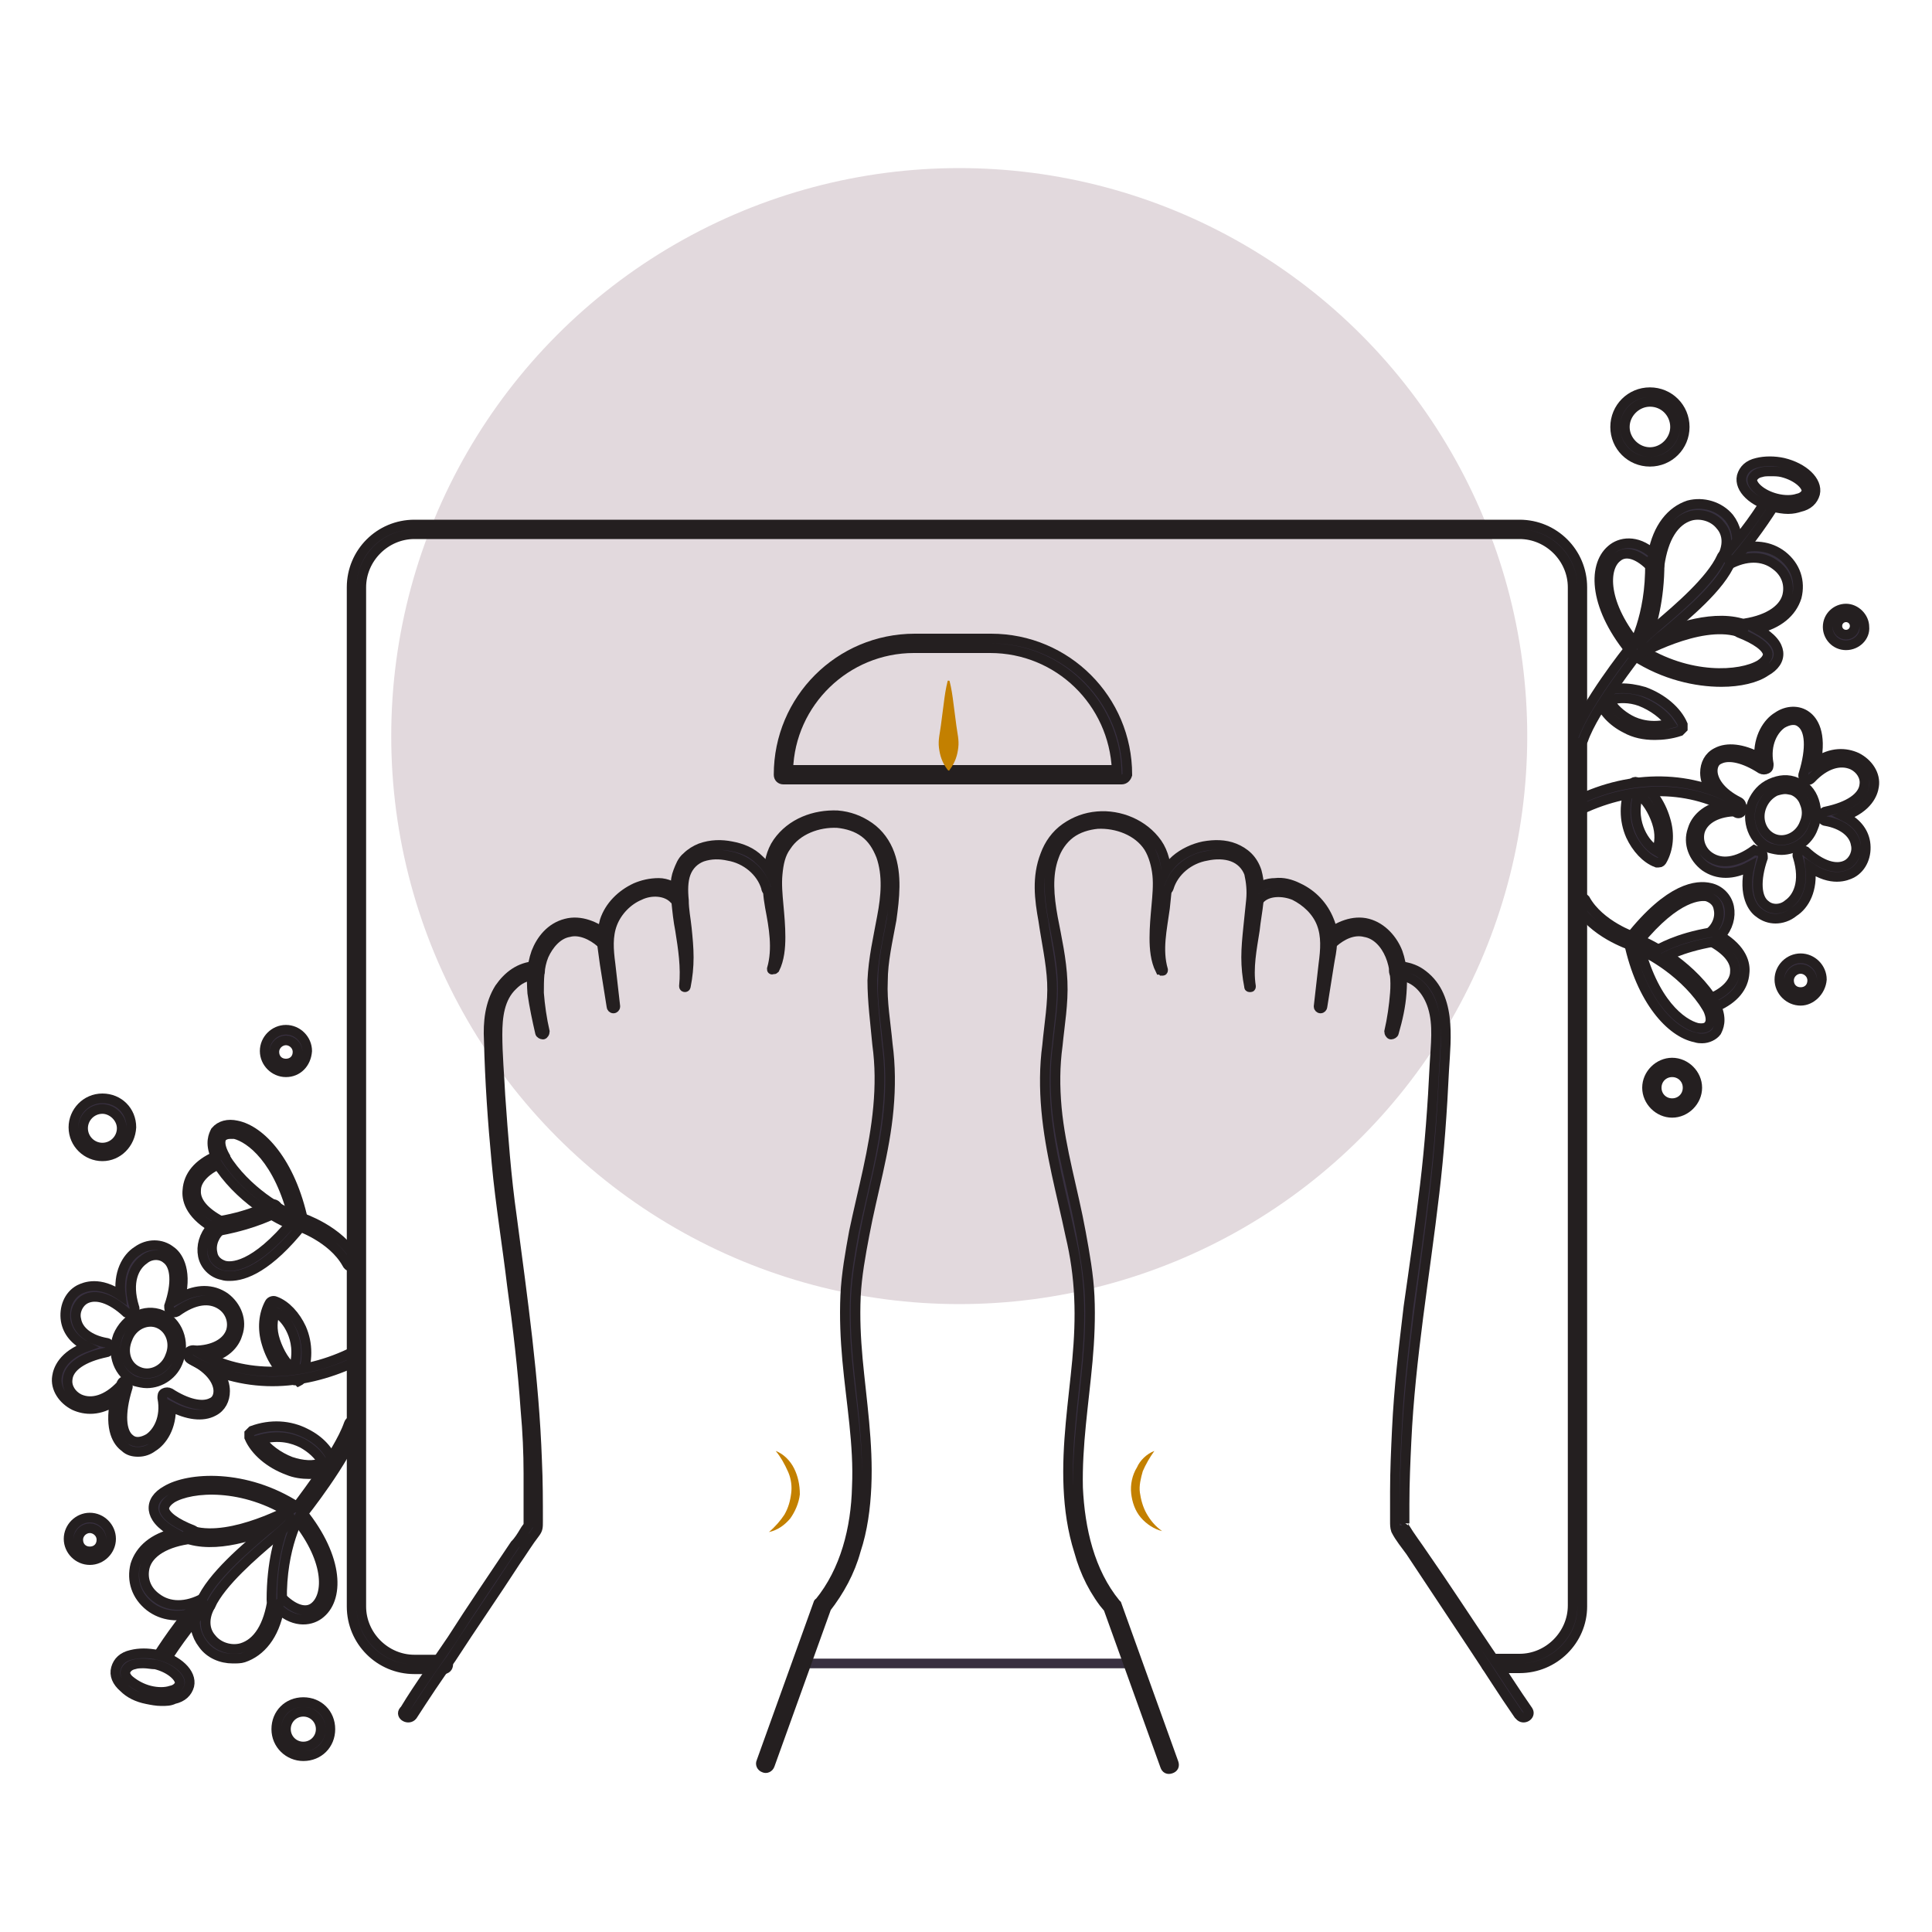 <?xml version="1.0" encoding="utf-8"?>
<!-- Generator: Adobe Illustrator 26.5.0, SVG Export Plug-In . SVG Version: 6.00 Build 0)  -->
<svg version="1.1" xmlns="http://www.w3.org/2000/svg" xmlns:xlink="http://www.w3.org/1999/xlink" x="0px" y="0px"
	 viewBox="0 0 200 200" style="enable-background:new 0 0 200 200;" xml:space="preserve">
<style type="text/css">
	.st0{display:none;}
	.st1{display:inline;}
	.st2{fill:#F4F0F2;}
	.st3{fill:none;stroke:#BB832B;stroke-linecap:round;stroke-linejoin:round;stroke-miterlimit:10;stroke-dasharray:3;}
	.st4{fill:none;stroke:#37313F;stroke-linecap:round;stroke-linejoin:round;stroke-miterlimit:10;}
	.st5{fill:#37313F;}
	.st6{fill:#E4DBDF;}
	.st7{fill:#BB832B;stroke:#BB832B;stroke-miterlimit:10;}
	.st8{fill:#37313F;stroke:#37313F;stroke-miterlimit:10;}
	.st9{fill:#E2D9DD;}
	.st10{fill:#37313F;stroke:#241F20;stroke-miterlimit:10;}
	.st11{fill:#C38000;}
	.st12{fill:#C38000;stroke:#241F20;stroke-miterlimit:10;}
	.st13{fill:#E2D9DD;stroke:#241F20;stroke-miterlimit:10;}
	.st14{fill:#383040;stroke:#37313F;stroke-miterlimit:10;}
	.st15{stroke:#37313F;stroke-miterlimit:10;}
	.st16{fill:none;stroke:#37313F;stroke-width:2;stroke-linecap:round;stroke-linejoin:round;stroke-miterlimit:10;}
	.st17{fill:#383040;stroke:#241F20;stroke-miterlimit:10;}
	.st18{fill:#383040;}
	.st19{fill:#B9822B;}
</style>
<g id="artwork_x5F_editable" class="st0">
</g>
<g id="artwork_x5F_expanded">
	<g>
		<g>
			<circle class="st9" cx="99.3" cy="76.2" r="58.8"/>
		</g>
		<g>
			<g>
				<path class="st17" d="M184.4,88c-0.4,0-0.8-0.1-1.2-0.2c-1.7-0.7-2.5-2.8-1.8-4.7c0.4-0.9,1-1.6,1.9-2c0.9-0.4,1.8-0.5,2.7-0.1
					c0.9,0.3,1.5,1,1.8,1.9c0.3,0.9,0.3,1.9-0.1,2.8C187.2,87.1,185.8,88,184.4,88z M184.8,81.7c-0.3,0-0.7,0.1-1,0.2
					c-0.6,0.3-1.1,0.8-1.4,1.5c-0.6,1.4,0,2.9,1.2,3.4c1.2,0.5,2.7-0.2,3.2-1.6c0.3-0.7,0.3-1.4,0-2.1c-0.2-0.6-0.7-1.1-1.3-1.3
					c0,0,0,0,0,0C185.4,81.8,185.1,81.7,184.8,81.7z"/>
			</g>
			<g>
				<path class="st17" d="M183.8,95.1c-0.6,0-1.2-0.2-1.7-0.6c-0.6-0.4-1.7-1.8-1-4.8c-1.7,0.9-3.3,0.9-4.6,0
					c-1.2-0.9-1.8-2.4-1.3-3.8c0.2-0.7,0.9-2.1,3.3-2.6c-1.2-0.9-2-2.1-2-3.3c0-0.9,0.4-1.7,1.2-2.1c1.1-0.6,2.7-0.4,4.4,0.5
					c-0.1-2.1,0.9-3.6,1.9-4.2c1-0.7,2.2-0.7,3-0.1c0.7,0.5,1.6,1.8,1,4.8c1.6-1.1,3.1-1,4.2-0.5c1.2,0.6,2,1.8,1.8,3
					c-0.1,0.7-0.6,2.2-3.1,3.1c1.2,0.6,2,1.5,2.2,2.7c0.2,1.3-0.3,2.6-1.4,3.2c-0.6,0.3-2.1,0.9-4.3-0.6c0.3,2.3-0.6,3.9-1.7,4.6
					C185.1,94.9,184.4,95.1,183.8,95.1z M182,88.1c0.1,0,0.2,0,0.3,0.1c0.2,0.1,0.2,0.4,0.2,0.6c-0.8,2.3-0.7,4.2,0.3,4.9
					c0.6,0.5,1.6,0.5,2.3-0.1c1-0.7,1.8-2.3,1-4.9c-0.1-0.2,0-0.4,0.2-0.6c0.2-0.1,0.4-0.1,0.6,0c1.6,1.5,3.2,2,4.3,1.4
					c0.7-0.4,1.1-1.3,0.9-2.1c-0.2-1.2-1.4-2.1-3.1-2.4c-0.2,0-0.4-0.2-0.4-0.5c0-0.2,0.2-0.5,0.4-0.5c2.4-0.5,3.9-1.5,4-2.8
					c0.1-0.8-0.4-1.6-1.2-2c-1.3-0.6-2.9-0.1-4.3,1.4c-0.2,0.2-0.4,0.2-0.6,0.1c-0.2-0.1-0.3-0.4-0.2-0.6c0.8-2.6,0.7-4.6-0.3-5.3
					c-0.5-0.4-1.2-0.3-1.9,0.1c-0.9,0.6-1.8,2.1-1.4,4.2c0,0.2,0,0.4-0.2,0.5c-0.2,0.1-0.4,0.1-0.6,0c-1.7-1.1-3.3-1.5-4.3-1
					c-0.5,0.2-0.7,0.7-0.7,1.2c0,0.9,0.7,2.2,2.7,3.2c0.2,0.1,0.3,0.3,0.3,0.6c-0.1,0.2-0.2,0.4-0.5,0.4c-2,0-3.4,0.8-3.8,2
					c-0.3,1,0.1,2.1,1,2.7c1.2,0.8,2.8,0.6,4.6-0.7C181.8,88.1,181.9,88.1,182,88.1z"/>
			</g>
			<g>
				<path class="st17" d="M171.7,89.3c-0.1,0-0.1,0-0.2,0c-1.1-0.4-2.1-1.5-2.7-2.8c-0.7-1.6-0.7-3.4,0-5.2c0-0.1,0.1-0.2,0.3-0.3
					c0.1-0.1,0.3-0.1,0.4,0c1.3,0.5,2.4,2.1,2.9,3.8c0.5,1.6,0.3,3.1-0.3,4.2C172,89.2,171.9,89.3,171.7,89.3z M169.6,82.2
					c-0.5,1.7-0.2,3,0.2,3.9c0.4,0.9,1,1.6,1.7,2c0.3-0.8,0.4-1.8,0-3C171.1,83.9,170.4,82.8,169.6,82.2z"/>
			</g>
			<g>
				<path class="st17" d="M180,84.2c-0.1,0-0.2,0-0.3-0.1c-4.6-2.8-10.5-2.9-16-0.3c-0.2,0.1-0.5,0-0.7-0.2c-0.1-0.2,0-0.5,0.2-0.7
					c5.7-2.8,12.1-2.7,16.9,0.3c0.2,0.1,0.3,0.5,0.2,0.7C180.3,84.1,180.1,84.2,180,84.2z"/>
			</g>
		</g>
		<g>
			<g>
				<path class="st17" d="M176.2,107.5c-0.2,0-0.4,0-0.7-0.1c-2.5-0.5-5.6-3.8-6.9-9.9c0-0.1,0-0.3,0.1-0.4c4.2-5.3,7-5.5,8.3-5.2
					c1,0.2,1.8,1,2,2c0.2,1-0.1,2.1-0.9,3c2.3,1.4,2.6,2.9,2.5,3.8c-0.1,1.5-1.1,2.7-2.9,3.5c0.6,1.4,0.2,2.2,0,2.6
					C177.4,107.2,176.8,107.5,176.2,107.5z M169.6,97.5c1.5,6.3,4.5,8.5,6.1,8.9c0.6,0.1,1,0,1.2-0.3c0.3-0.4,0.2-1.1-0.3-2
					c-0.1-0.1-0.1-0.3,0-0.4c0.1-0.1,0.2-0.2,0.3-0.3c1.6-0.6,2.7-1.7,2.7-2.8c0.1-1.2-0.9-2.3-2.6-3.2c-0.2-0.1-0.3-0.2-0.3-0.4
					s0.1-0.3,0.2-0.4c0.8-0.6,1.2-1.6,1-2.5c-0.1-0.7-0.6-1.1-1.2-1.3C176.1,92.7,173.6,92.6,169.6,97.5z"/>
			</g>
			<g>
				<path class="st17" d="M177.1,104.5c-0.2,0-0.3-0.1-0.4-0.2c-2.1-3.4-5.9-5.7-7.8-6.3c-0.3-0.1-0.4-0.4-0.3-0.6
					c0.1-0.3,0.4-0.4,0.6-0.3c2.1,0.7,6.1,3.1,8.3,6.7c0.1,0.2,0.1,0.5-0.2,0.7C177.3,104.4,177.2,104.5,177.1,104.5z"/>
			</g>
			<g>
				<path class="st17" d="M171.8,99.2c-0.2,0-0.3-0.1-0.4-0.2c-0.1-0.2-0.1-0.5,0.2-0.7c0.1,0,1.9-1.2,5.6-1.8
					c0.3,0,0.5,0.1,0.6,0.4c0,0.3-0.1,0.5-0.4,0.6c-3.5,0.6-5.3,1.7-5.3,1.7C172,99.2,171.9,99.2,171.8,99.2z"/>
			</g>
			<g>
				<path class="st17" d="M169.1,97.9c0,0-0.1,0-0.2,0c-0.2-0.1-4-1.3-5.7-4.3c-0.1-0.2,0-0.5,0.2-0.7c0.2-0.1,0.5,0,0.7,0.2
					c1.5,2.7,5.1,3.9,5.1,3.9c0.3,0.1,0.4,0.4,0.3,0.6C169.5,97.7,169.3,97.9,169.1,97.9z"/>
			</g>
		</g>
		<g>
			<g>
				<path class="st17" d="M15.2,143.2c-0.4,0-0.8-0.1-1.2-0.2c0,0,0,0,0,0c-1.7-0.7-2.5-2.8-1.8-4.7c0.8-1.9,2.8-2.9,4.5-2.2
					c1.7,0.7,2.5,2.8,1.8,4.7C18,142.3,16.6,143.2,15.2,143.2z M14.4,142c1.2,0.5,2.7-0.2,3.2-1.6c0.6-1.4,0-2.9-1.2-3.4
					c-1.2-0.5-2.7,0.2-3.2,1.6C12.6,140,13.1,141.5,14.4,142L14.4,142z"/>
			</g>
			<g>
				<path class="st17" d="M14.3,150.3c-0.5,0-1-0.1-1.4-0.5c-0.7-0.5-1.6-1.8-1-4.8c-1.6,1.1-3.1,1-4.2,0.5c-1.2-0.6-2-1.8-1.8-3
					c0.1-0.7,0.6-2.2,3.1-3.1c-1.2-0.6-2-1.5-2.2-2.7c-0.2-1.3,0.3-2.6,1.4-3.2c0.6-0.3,2.1-0.9,4.3,0.6c-0.3-2.3,0.6-3.9,1.7-4.6
					c1.1-0.8,2.5-0.8,3.5,0c0.6,0.4,1.7,1.8,1,4.8c1.7-0.9,3.3-0.9,4.6,0c1.2,0.9,1.8,2.4,1.3,3.8c-0.2,0.7-0.9,2.1-3.3,2.6
					c1.2,0.9,2,2.1,2,3.3c0,0.9-0.4,1.7-1.2,2.1c-1.1,0.6-2.7,0.4-4.4-0.5c0.1,2.1-0.9,3.6-1.9,4.2
					C15.4,150.1,14.9,150.3,14.3,150.3z M12.8,143c0.1,0,0.2,0,0.2,0.1c0.2,0.1,0.3,0.4,0.2,0.6c-0.8,2.6-0.7,4.6,0.3,5.3
					c0.5,0.4,1.2,0.3,1.9-0.1c0.9-0.6,1.8-2.1,1.4-4.2c0-0.2,0-0.4,0.2-0.5c0.2-0.1,0.4-0.1,0.6,0c1.7,1.1,3.3,1.5,4.3,1
					c0.5-0.2,0.7-0.7,0.7-1.2c0-0.9-0.7-2.2-2.7-3.2c-0.2-0.1-0.3-0.3-0.3-0.6c0.1-0.2,0.2-0.4,0.5-0.4c2,0,3.4-0.8,3.8-2
					c0.3-1-0.1-2.1-1-2.7c-1.2-0.8-2.8-0.6-4.6,0.7c-0.2,0.1-0.4,0.1-0.6,0c-0.2-0.1-0.2-0.4-0.2-0.6c0.8-2.3,0.7-4.2-0.3-4.9
					c-0.6-0.5-1.6-0.5-2.3,0.1c-1,0.7-1.8,2.3-1,4.9c0.1,0.2,0,0.4-0.2,0.6c-0.2,0.1-0.4,0.1-0.6,0c-1.6-1.5-3.2-2-4.3-1.4
					c-0.7,0.4-1.1,1.3-0.9,2.1c0.2,1.2,1.4,2.1,3.1,2.4c0.2,0,0.4,0.2,0.4,0.5c0,0.2-0.2,0.5-0.4,0.5c-2.4,0.5-3.9,1.5-4,2.8
					c-0.1,0.8,0.4,1.6,1.2,2c1.3,0.6,2.9,0.1,4.3-1.4C12.6,143.1,12.7,143,12.8,143z"/>
			</g>
			<g>
				<path class="st17" d="M30.7,142.9c-0.1,0-0.1,0-0.2,0c-1.3-0.5-2.4-2.1-2.9-3.8c-0.5-1.6-0.3-3.1,0.3-4.2
					c0.1-0.2,0.4-0.3,0.6-0.2c1.1,0.4,2.1,1.5,2.7,2.8c0.7,1.6,0.7,3.4,0,5.2c0,0.1-0.1,0.2-0.3,0.3
					C30.8,142.9,30.7,142.9,30.7,142.9z M28.5,135.8c-0.3,0.8-0.4,1.8,0,3c0.4,1.2,1.1,2.4,1.9,2.9c0.5-1.7,0.2-3-0.2-3.9
					C29.8,136.9,29.2,136.2,28.5,135.8z"/>
			</g>
			<g>
				<path class="st17" d="M28.2,143c-3,0-5.9-0.8-8.5-2.3c-0.2-0.1-0.3-0.5-0.2-0.7c0.1-0.2,0.5-0.3,0.7-0.2
					c4.6,2.8,10.5,2.9,16,0.3c0.2-0.1,0.5,0,0.7,0.2s0,0.5-0.2,0.7C33.9,142.3,31,143,28.2,143z"/>
			</g>
		</g>
		<g>
			<g>
				<path class="st17" d="M23.8,132.1c-0.3,0-0.5,0-0.8-0.1c-1-0.2-1.8-1-2-2c-0.2-1,0.1-2.1,0.9-3c-2.3-1.4-2.6-2.9-2.5-3.8
					c0.1-1.5,1.1-2.7,2.9-3.5c-0.6-1.4-0.2-2.2,0-2.6c0.5-0.6,1.3-0.8,2.2-0.6c2.5,0.5,5.6,3.8,6.9,9.9c0,0.1,0,0.3-0.1,0.4
					C27.8,131.2,25.3,132.1,23.8,132.1z M23.8,117.4c-0.3,0-0.6,0.1-0.8,0.3c-0.3,0.4-0.2,1.1,0.3,2c0.1,0.1,0.1,0.3,0,0.4
					c-0.1,0.1-0.2,0.2-0.3,0.3c-1.6,0.6-2.7,1.7-2.7,2.8c-0.1,1.2,0.9,2.3,2.6,3.2c0.2,0.1,0.3,0.2,0.3,0.4s-0.1,0.3-0.2,0.4
					c-0.8,0.6-1.2,1.6-1,2.5c0.1,0.7,0.6,1.1,1.2,1.3c0.7,0.2,3.1,0.3,7.2-4.7c-1.5-6.3-4.5-8.5-6.1-8.9
					C24.1,117.4,24,117.4,23.8,117.4z"/>
			</g>
			<g>
				<path class="st17" d="M30.9,127c-0.1,0-0.1,0-0.2,0c-2.1-0.7-6.1-3.1-8.3-6.7c-0.1-0.2-0.1-0.5,0.2-0.7c0.2-0.1,0.5-0.1,0.7,0.2
					c2.1,3.4,5.9,5.7,7.8,6.3c0.3,0.1,0.4,0.4,0.3,0.6C31.4,126.8,31.2,127,30.9,127z"/>
			</g>
			<g>
				<path class="st17" d="M22.8,127.4c-0.2,0-0.4-0.2-0.5-0.4c0-0.3,0.1-0.5,0.4-0.6c3.5-0.6,5.3-1.7,5.3-1.7
					c0.2-0.1,0.5-0.1,0.7,0.2c0.1,0.2,0.1,0.5-0.2,0.7C28.4,125.6,26.5,126.7,22.8,127.4C22.8,127.4,22.8,127.4,22.8,127.4z"/>
			</g>
			<g>
				<path class="st17" d="M36.3,131.1c-0.2,0-0.3-0.1-0.4-0.3c-1.5-2.7-5.1-3.9-5.1-3.9c-0.3-0.1-0.4-0.4-0.3-0.6
					c0.1-0.3,0.4-0.4,0.6-0.3c0.2,0.1,4,1.3,5.7,4.3c0.1,0.2,0,0.5-0.2,0.7C36.5,131.1,36.4,131.1,36.3,131.1z"/>
			</g>
		</g>
		<g>
			<g>
				<path class="st17" d="M157.3,172.7h-3c-0.3,0-0.5-0.2-0.5-0.5s0.2-0.5,0.5-0.5h3c3,0,5.5-2.5,5.5-5.5V60.8c0-3-2.5-5.5-5.5-5.5
					H42.9c-3,0-5.5,2.5-5.5,5.5v105.5c0,3,2.5,5.5,5.5,5.5h3c0.3,0,0.5,0.2,0.5,0.5s-0.2,0.5-0.5,0.5h-3c-3.6,0-6.5-2.9-6.5-6.5
					V60.8c0-3.6,2.9-6.5,6.5-6.5h114.4c3.6,0,6.5,2.9,6.5,6.5v105.5C163.8,169.8,160.9,172.7,157.3,172.7z"/>
			</g>
			<g>
				<path class="st18" d="M117.3,172.7H83c-0.3,0-0.5-0.2-0.5-0.5s0.2-0.5,0.5-0.5h34.3c0.3,0,0.5,0.2,0.5,0.5
					S117.6,172.7,117.3,172.7z"/>
			</g>
			<g>
				<path class="st17" d="M116.1,80.7h-35c-0.3,0-0.5-0.2-0.5-0.5c0-7.8,6.3-14.1,14.1-14.1h7.9c7.8,0,14.1,6.3,14.1,14.1
					C116.6,80.5,116.4,80.7,116.1,80.7z M81.6,79.7h34c-0.3-7-6-12.6-13.1-12.6h-7.9C87.6,67.1,81.8,72.7,81.6,79.7z"/>
			</g>
			<g>
				<path class="st11" d="M98.3,70.5c0.2,0.8,0.3,1.5,0.4,2.3c0.1,0.8,0.2,1.5,0.3,2.3c0.1,0.8,0.3,1.5,0.2,2.3
					c-0.1,0.8-0.3,1.5-0.9,2.3c0,0.1-0.1,0.1-0.2,0c0,0,0,0,0,0c-0.6-0.8-0.8-1.5-0.9-2.3c-0.1-0.8,0.1-1.5,0.2-2.3
					c0.1-0.8,0.2-1.5,0.3-2.3c0.1-0.8,0.2-1.5,0.4-2.3C98.1,70.5,98.1,70.4,98.3,70.5C98.2,70.4,98.2,70.5,98.3,70.5z"/>
			</g>
		</g>
		<g>
			<g>
				<g>
					<path class="st17" d="M79.9,100.3c0.6-2.1,0.2-4.3-0.2-6.4c-0.2-1.1-0.3-2.2-0.2-3.4c0.1-1.1,0.3-2.3,1-3.3
						c1.4-2,3.8-2.9,6.2-2.8c1.2,0.1,2.3,0.5,3.3,1.2c1,0.7,1.7,1.7,2.1,2.8c0.8,2.2,0.5,4.6,0.2,6.8c-0.4,2.2-0.9,4.3-0.9,6.4
						c-0.1,2.1,0.3,4.3,0.5,6.5c0.3,2.2,0.3,4.5,0.1,6.7c-0.4,4.5-1.7,8.7-2.5,13c-0.4,2.1-0.8,4.3-0.9,6.4c-0.1,2.2,0,4.3,0.2,6.5
						c0.4,4.3,1.1,8.7,0.9,13.2c-0.1,2.2-0.4,4.5-1.1,6.6c-0.6,2.2-1.7,4.2-3.1,6l0,0l0.1-0.2l-5.9,16.4c-0.1,0.3-0.4,0.4-0.6,0.3
						c-0.3-0.1-0.4-0.4-0.3-0.6l5.9-16.4c0,0,0-0.1,0.1-0.1l0,0l0,0c2.7-3.3,3.8-7.7,3.9-12c0.2-4.3-0.6-8.7-1-13.1
						c-0.2-2.2-0.3-4.4-0.2-6.7c0.1-2.2,0.5-4.4,0.9-6.6c0.9-4.3,2.1-8.5,2.5-12.9c0.2-2.2,0.2-4.3-0.1-6.5
						c-0.2-2.2-0.5-4.4-0.5-6.6c0.1-2.3,0.6-4.4,1-6.6c0.4-2.1,0.6-4.3-0.1-6.3c-0.4-1-0.9-1.8-1.7-2.4c-0.8-0.6-1.8-0.9-2.8-1
						c-2-0.1-4.2,0.7-5.3,2.4c-0.6,0.8-0.8,1.8-0.9,2.9c-0.1,1,0,2.1,0.1,3.2c0.1,1.1,0.2,2.2,0.2,3.3c0,1.1-0.1,2.3-0.6,3.3
						c0,0-0.1,0.1-0.1,0C79.9,100.4,79.9,100.4,79.9,100.3z"/>
				</g>
				<g>
					<path class="st17" d="M79.3,91.9c-0.5-1.7-2.1-3-3.9-3.3c-0.9-0.2-1.8-0.2-2.7,0.1c-0.8,0.3-1.4,0.9-1.7,1.7
						c-0.3,0.8-0.3,1.8-0.2,2.8c0,1,0.2,1.9,0.3,2.9c0.1,1,0.2,2,0.2,3c0,1-0.1,2-0.3,3c0,0.1-0.1,0.1-0.1,0.1
						c-0.1,0-0.1-0.1-0.1-0.1c0.2-2-0.1-3.9-0.4-5.8c-0.2-1-0.3-2-0.4-3c-0.1-1-0.2-2.1,0.2-3.1c0.2-0.5,0.4-1.1,0.9-1.5
						c0.4-0.4,0.9-0.7,1.4-0.9c1.1-0.4,2.2-0.4,3.2-0.2c1.1,0.2,2.1,0.6,2.9,1.4c0.8,0.7,1.4,1.7,1.7,2.7c0.1,0.3-0.1,0.5-0.3,0.6
						C79.6,92.4,79.3,92.2,79.3,91.9z"/>
				</g>
				<g>
					<path class="st17" d="M69.8,93.1c-0.8-0.9-2.4-1-3.6-0.4c-1.2,0.5-2.3,1.6-2.8,2.9c-0.5,1.3-0.4,2.7-0.2,4.2l0.5,4.4
						c0,0.1-0.1,0.2-0.2,0.2c-0.1,0-0.2-0.1-0.2-0.2l-0.7-4.4c-0.1-0.7-0.2-1.5-0.3-2.2c0-0.8,0.1-1.6,0.3-2.3
						c0.5-1.5,1.7-2.7,3.2-3.4c0.7-0.3,1.5-0.5,2.4-0.5c0.8,0,1.7,0.4,2.3,1c0.2,0.2,0.2,0.5,0,0.7C70.3,93.3,70,93.3,69.8,93.1
						C69.8,93.1,69.8,93.1,69.8,93.1z"/>
				</g>
				<g>
					<path class="st17" d="M62.2,97.6c-0.9-0.8-2.2-1.4-3.3-1.1c-1.2,0.2-2.1,1.3-2.6,2.4c-0.5,1.2-0.5,2.5-0.5,3.9
						c0.1,1.3,0.3,2.7,0.6,4c0,0.1-0.1,0.3-0.2,0.3c-0.1,0-0.3-0.1-0.3-0.2c-0.3-1.3-0.6-2.7-0.8-4.1c-0.1-1.4-0.1-2.8,0.4-4.2
						c0.5-1.3,1.5-2.6,3.1-3c1.5-0.4,3.1,0.3,4.2,1.2c0.2,0.2,0.2,0.5,0.1,0.7C62.7,97.8,62.4,97.8,62.2,97.6
						C62.2,97.6,62.2,97.6,62.2,97.6z"/>
				</g>
				<g>
					<g>
						<path class="st17" d="M55.4,100c-1.6,0.1-2.8,1-3.7,2.3c-1,1.6-1.2,3.5-1.1,5.4c0.1,4.2,0.4,8.5,0.8,12.7
							c0.4,4.3,1.1,8.5,1.6,12.7c0.6,4.3,1.1,8.6,1.4,12.9c0.2,2.2,0.3,4.4,0.3,6.5c0,1.1,0,2.1,0,3.2c0,0.5,0,1,0,1.5
							c0,0.2,0,0.7,0,0.7c-0.1,0.2-0.3,0.4-0.4,0.6c-0.3,0.5-0.6,1-1,1.4c-2.2,3.3-4.4,6.5-6.5,9.8c-1.6,2.4-3.4,4.8-4.9,7.3
							c0,0-0.1,0.1-0.1,0.1c-0.4,0.5,0.5,1,0.9,0.5c1.3-2,2.6-4,4-5.9c2.2-3.4,4.5-6.7,6.7-10.1c0.7-1,1.3-2,2-2.9
							c0.3-0.4,0.3-0.6,0.3-1.2c0-2.1,0-4.2-0.1-6.3c-0.3-8.5-1.5-16.8-2.6-25.2c-0.6-4.2-0.9-8.4-1.2-12.6
							c-0.1-2.1-0.3-4.2-0.3-6.3c0-1.8,0.2-3.8,1.6-5.1c0.6-0.6,1.3-1,2.2-1C56.1,101,56.1,100,55.4,100L55.4,100z"/>
					</g>
				</g>
			</g>
			<g>
				<g>
					<path class="st17" d="M120.1,100.4c-0.5-1-0.6-2.2-0.6-3.3c0-1.1,0.1-2.2,0.2-3.3c0.1-1.1,0.2-2.2,0.1-3.2
						c-0.1-1-0.4-2.1-0.9-2.9c-1.1-1.7-3.3-2.5-5.3-2.4c-1,0.1-2,0.4-2.8,1c-0.8,0.6-1.4,1.5-1.7,2.4c-0.7,1.9-0.5,4.1-0.1,6.3
						c0.4,2.1,0.9,4.3,1,6.6c0.1,2.3-0.3,4.5-0.5,6.6c-0.3,2.2-0.3,4.3-0.1,6.5c0.4,4.3,1.7,8.5,2.5,12.9c0.4,2.2,0.8,4.4,0.9,6.6
						c0.1,2.2,0,4.5-0.2,6.7c-0.4,4.4-1.1,8.7-1,13.1c0.2,4.3,1.2,8.7,3.9,12l0,0l0,0c0,0,0.1,0.1,0.1,0.1l5.9,16.4
						c0.1,0.3,0,0.5-0.3,0.6c-0.3,0.1-0.5,0-0.6-0.3l-5.9-16.4l0.1,0.2l0,0c-1.5-1.8-2.5-3.8-3.1-6c-0.7-2.2-1-4.4-1.1-6.6
						c-0.2-4.5,0.5-8.9,0.9-13.2c0.2-2.2,0.3-4.3,0.2-6.5c-0.1-2.2-0.4-4.3-0.9-6.4c-0.9-4.3-2.1-8.5-2.5-13
						c-0.2-2.2-0.2-4.5,0.1-6.7c0.2-2.2,0.6-4.4,0.5-6.5c-0.1-2.1-0.6-4.3-0.9-6.4c-0.4-2.2-0.7-4.5,0.2-6.8
						c0.4-1.1,1.1-2.1,2.1-2.8c1-0.7,2.1-1.1,3.3-1.2c2.3-0.2,4.8,0.8,6.2,2.8c0.7,1,0.9,2.2,1,3.3c0.1,1.1-0.1,2.3-0.2,3.4
						c-0.3,2.2-0.8,4.3-0.2,6.4c0,0.1,0,0.1-0.1,0.1C120.2,100.4,120.1,100.4,120.1,100.4z"/>
				</g>
				<g>
					<path class="st17" d="M120,91.7c0.3-1,0.9-2,1.7-2.7c0.8-0.7,1.9-1.2,2.9-1.4c1.1-0.2,2.2-0.2,3.2,0.2c0.5,0.2,1,0.5,1.4,0.9
						c0.4,0.4,0.7,0.9,0.9,1.5c0.3,1.1,0.3,2.1,0.2,3.1c-0.1,1-0.3,2-0.4,3c-0.3,1.9-0.7,3.9-0.4,5.8c0,0.1,0,0.1-0.1,0.1
						c-0.1,0-0.1,0-0.1-0.1c-0.2-1-0.3-2-0.3-3c0-1,0.1-2,0.2-3c0.1-1,0.2-2,0.3-2.9c0.1-1,0-1.9-0.2-2.8c-0.3-0.8-0.9-1.4-1.7-1.7
						c-0.8-0.3-1.8-0.3-2.7-0.1c-1.8,0.3-3.4,1.6-3.9,3.3c-0.1,0.3-0.4,0.4-0.6,0.3C120.1,92.2,119.9,91.9,120,91.7z"/>
				</g>
				<g>
					<path class="st17" d="M129.7,92.4c0.6-0.7,1.5-1,2.3-1c0.8-0.1,1.6,0.1,2.4,0.5c1.5,0.7,2.6,1.9,3.2,3.4
						c0.3,0.7,0.4,1.5,0.3,2.3c0,0.8-0.2,1.5-0.3,2.2l-0.7,4.4c0,0.1-0.1,0.2-0.2,0.2c-0.1,0-0.2-0.1-0.2-0.2l0.5-4.4
						c0.2-1.5,0.3-2.9-0.2-4.2c-0.5-1.3-1.6-2.3-2.8-2.9c-1.2-0.5-2.8-0.5-3.6,0.4c-0.2,0.2-0.5,0.2-0.7,0.1S129.5,92.6,129.7,92.4
						C129.7,92.4,129.7,92.4,129.7,92.4z"/>
				</g>
				<g>
					<path class="st17" d="M137.4,96.8c1.1-0.9,2.7-1.6,4.2-1.2c1.5,0.4,2.6,1.7,3.1,3c0.5,1.4,0.5,2.8,0.4,4.2
						c-0.1,1.4-0.4,2.7-0.8,4.1c0,0.1-0.2,0.2-0.3,0.2c-0.1,0-0.2-0.2-0.2-0.3c0.3-1.3,0.5-2.7,0.6-4c0.1-1.3,0-2.7-0.5-3.9
						c-0.5-1.2-1.4-2.2-2.6-2.4c-1.2-0.3-2.4,0.3-3.3,1.1c-0.2,0.2-0.5,0.2-0.7,0C137.2,97.4,137.2,97,137.4,96.8
						C137.4,96.9,137.4,96.8,137.4,96.8z"/>
				</g>
				<g>
					<g>
						<path class="st17" d="M144.8,101c1.8,0.1,3,1.6,3.5,3.2c0.6,1.9,0.3,4,0.2,6c-0.2,4.2-0.5,8.3-1,12.5
							c-0.5,4.2-1.1,8.4-1.7,12.6c-0.5,4.2-1,8.4-1.2,12.7c-0.1,2.1-0.2,4.3-0.2,6.4c0,1,0,2.1,0,3.1c0,0.3,0,0.6,0.1,0.9
							c0.4,0.8,1,1.5,1.5,2.2c2.2,3.3,4.3,6.5,6.5,9.8c1.6,2.4,3.1,4.8,4.7,7.1c0,0,0.1,0.1,0.1,0.1c0.4,0.5,1.2,0,0.9-0.5
							c-1.4-2-2.7-4.1-4.1-6.1c-2.3-3.4-4.5-6.8-6.8-10.1c-0.6-0.9-1.3-1.8-1.9-2.8c0-0.1-0.1-0.1-0.1-0.2c0,0,0,0,0,0
							c0,0.1,0.1-0.3,0.1-0.2c0-0.1,0-0.3,0-0.4c0-0.5,0-1.1,0-1.6c0-2.2,0.1-4.4,0.2-6.5c0.4-8.6,1.9-17.1,2.9-25.7
							c0.5-4.2,0.8-8.5,1-12.7c0.2-3.4,0.8-7.9-2.5-10.1c-0.6-0.4-1.3-0.6-2.1-0.7C144.1,100,144.1,101,144.8,101L144.8,101z"/>
					</g>
				</g>
			</g>
		</g>
		<g>
			<path class="st11" d="M119.5,150.2c-0.5,0.7-0.9,1.4-1.2,2.1c-0.2,0.7-0.4,1.5-0.3,2.2c0.1,0.7,0.3,1.5,0.7,2.2
				c0.4,0.7,0.9,1.3,1.6,1.8c-0.8-0.2-1.6-0.7-2.2-1.4c-0.6-0.7-0.9-1.6-1-2.5c-0.1-0.9,0.1-1.9,0.6-2.7
				C118,151.2,118.7,150.5,119.5,150.2z"/>
		</g>
		<g>
			<path class="st11" d="M80.3,150.2c0.8,0.3,1.5,1,1.9,1.8c0.4,0.8,0.6,1.7,0.6,2.7c-0.1,0.9-0.5,1.8-1,2.5
				c-0.6,0.7-1.3,1.2-2.2,1.4c0.7-0.6,1.2-1.2,1.6-1.8c0.4-0.7,0.6-1.4,0.7-2.2c0.1-0.7,0-1.5-0.3-2.2
				C81.2,151.5,80.8,150.8,80.3,150.2z"/>
		</g>
		<g>
			<g>
				<path class="st10" d="M171.3,76.1c-1.1,0-2.1-0.2-3-0.7c-1.4-0.7-2.4-1.8-2.8-3c-0.1-0.2,0-0.5,0.2-0.6c1.2-0.7,2.8-0.7,4.5-0.2
					c1.9,0.7,3.4,2,4,3.4c0,0.1,0,0.3,0,0.4c-0.1,0.1-0.2,0.2-0.3,0.3C173,76,172.1,76.1,171.3,76.1z M166.6,72.5
					c0.4,0.8,1.2,1.5,2.1,2c0.9,0.5,2.4,0.9,4.2,0.4c-0.6-0.9-1.8-1.8-3.1-2.3C168.7,72.2,167.5,72.2,166.6,72.5z"/>
			</g>
			<g>
				<path class="st10" d="M163.4,76.9c-0.1,0-0.1,0-0.2,0c-0.3-0.1-0.4-0.4-0.3-0.6c1.2-3.4,5.6-9,5.8-9.2c0.2-0.2,0.5-0.2,0.7-0.1
					c0.2,0.2,0.3,0.5,0.1,0.7c0,0.1-4.5,5.7-5.6,8.9C163.8,76.8,163.6,76.9,163.4,76.9z"/>
			</g>
			<g>
				<path class="st10" d="M178.2,70.6c-2.6,0-5.9-0.7-9-2.7c0,0-0.1-0.1-0.1-0.1c-4.1-4.8-4.3-9.2-2.3-10.9c0.9-0.8,2.6-1.1,4.3,0.4
					c0.5-2.7,1.9-4.4,3.7-5c1.5-0.4,3.2,0.1,4.2,1.3c0.7,0.9,1,2.1,0.7,3.3c1.8-0.6,3.5-0.4,4.8,0.6c1.4,1.1,1.9,2.7,1.5,4.3
					c-0.5,1.6-1.9,2.8-4.1,3.3c1.6,0.9,2.1,1.7,2.2,2.4c0.1,0.8-0.4,1.5-1.3,2C181.8,70.2,180.1,70.6,178.2,70.6z M169.7,67.1
					c5.1,3.3,10.5,2.9,12.5,1.7c0.3-0.2,0.8-0.6,0.8-1.1c-0.1-0.7-1.2-1.5-3-2.2c-0.2-0.1-0.4-0.3-0.3-0.5c0-0.2,0.2-0.4,0.4-0.4
					c2.7-0.3,4.5-1.4,4.9-2.9c0.3-1.2-0.1-2.4-1.2-3.2c-1.3-1-3.1-1-4.9,0c-0.2,0.1-0.4,0.1-0.6-0.1s-0.2-0.4-0.1-0.6
					c0.7-1.2,0.7-2.5-0.1-3.4c-0.7-0.9-2-1.3-3.1-1c-1.7,0.5-2.8,2.3-3.2,5.1c0,0.2-0.2,0.4-0.3,0.4c-0.2,0.1-0.4,0-0.5-0.1
					c-1.3-1.4-2.7-1.9-3.6-1.1C166,58.8,165.8,62.5,169.7,67.1z"/>
			</g>
			<g>
				<path class="st10" d="M169.4,68c-0.1,0-0.3-0.1-0.4-0.2c-0.2-0.2-0.2-0.4-0.1-0.6c0,0,2-3.3,1.9-8.9c0-0.3,0.2-0.5,0.5-0.5
					c0,0,0,0,0,0c0.3,0,0.5,0.2,0.5,0.5c0,3.8-0.8,6.5-1.4,8c2.2-1,6.5-2.7,9.8-1.8c0.3,0.1,0.4,0.4,0.3,0.6
					c-0.1,0.3-0.4,0.4-0.6,0.3c-4.1-1.2-10.3,2.4-10.4,2.4C169.6,67.9,169.5,68,169.4,68z"/>
			</g>
			<g>
				<path class="st10" d="M170.4,67.1c-0.1,0-0.2,0-0.3-0.1c-0.2-0.2-0.3-0.5-0.1-0.7c0.2-0.3,0.8-0.8,1.7-1.6c2-1.7,5.4-4.6,6.5-7
					c0.1-0.3,0.4-0.4,0.7-0.3c0.3,0.1,0.4,0.4,0.3,0.7c-1.1,2.7-4.7,5.6-6.8,7.4c-0.8,0.6-1.4,1.2-1.6,1.4
					C170.7,67,170.6,67.1,170.4,67.1z"/>
			</g>
			<g>
				<path class="st10" d="M179.2,58c-0.1,0-0.2,0-0.3-0.1c-0.2-0.2-0.2-0.5-0.1-0.7c2.6-3,4-5.4,4-5.4c0.1-0.2,0.4-0.3,0.7-0.2
					c0.2,0.1,0.3,0.4,0.2,0.7c-0.1,0.1-1.5,2.5-4.1,5.6C179.5,57.9,179.3,58,179.2,58z"/>
			</g>
			<g>
				<path class="st10" d="M185.1,52.7c-0.5,0-1-0.1-1.5-0.2c-2.1-0.5-3.6-1.9-3.3-3.2c0.2-0.7,0.7-1.2,1.6-1.4
					c0.8-0.2,1.8-0.2,2.7,0c2.1,0.5,3.6,1.9,3.3,3.2c-0.2,0.7-0.7,1.2-1.6,1.4C186,52.6,185.6,52.7,185.1,52.7z M183.3,48.8
					c-0.4,0-0.7,0-1,0.1c-0.5,0.1-0.8,0.4-0.9,0.7l0,0c-0.1,0.6,0.9,1.6,2.5,2c0.8,0.2,1.6,0.2,2.2,0c0.5-0.1,0.8-0.4,0.9-0.7
					c0.1-0.6-0.9-1.6-2.5-2C184.1,48.8,183.7,48.8,183.3,48.8z M180.9,49.4L180.9,49.4L180.9,49.4z"/>
			</g>
		</g>
		<g>
			<g>
				<path class="st10" d="M32,152.6c-0.7,0-1.5-0.1-2.2-0.4c-1.9-0.7-3.4-2-4-3.4c0-0.1,0-0.3,0-0.4c0.1-0.1,0.2-0.2,0.3-0.3
					c1.9-0.7,3.9-0.6,5.6,0.3c1.4,0.7,2.4,1.8,2.8,3c0.1,0.2,0,0.5-0.2,0.6C33.7,152.4,32.9,152.6,32,152.6z M27,149
					c0.6,0.9,1.8,1.8,3.1,2.3c1.2,0.4,2.4,0.5,3.3,0.1c-0.4-0.8-1.2-1.5-2.1-2C30.3,148.9,28.9,148.5,27,149z"/>
			</g>
			<g>
				<path class="st10" d="M30.9,157.1c-0.1,0-0.2,0-0.3-0.1c-0.2-0.2-0.3-0.5-0.1-0.7c0-0.1,4.5-5.7,5.6-8.9
					c0.1-0.3,0.4-0.4,0.6-0.3c0.3,0.1,0.4,0.4,0.3,0.6c-1.2,3.4-5.6,9-5.8,9.2C31.2,157,31,157.1,30.9,157.1z"/>
			</g>
			<g>
				<path class="st10" d="M24.1,171.7c-1.2,0-2.4-0.5-3.1-1.5c-0.7-0.9-1-2.1-0.7-3.3c-1.8,0.6-3.5,0.4-4.8-0.6
					c-1.4-1.1-1.9-2.7-1.5-4.3c0.5-1.6,1.9-2.8,4.1-3.3c-1.6-0.9-2.1-1.7-2.2-2.4c-0.1-0.8,0.4-1.5,1.3-2c2.3-1.4,8.2-1.8,13.6,1.7
					c0,0,0.1,0.1,0.1,0.1c4.1,4.8,4.3,9.2,2.3,10.9c-0.9,0.8-2.6,1.1-4.3-0.4c-0.5,2.7-1.9,4.4-3.7,5
					C24.9,171.7,24.5,171.7,24.1,171.7z M21.3,165.5c0.1,0,0.3,0,0.4,0.1c0.2,0.2,0.2,0.4,0.1,0.6c-0.7,1.2-0.7,2.5,0.1,3.4
					c0.7,0.9,2,1.3,3.1,1c1.7-0.5,2.8-2.3,3.2-5.1c0-0.2,0.2-0.4,0.3-0.4c0.2-0.1,0.4,0,0.5,0.1c1.3,1.4,2.7,1.9,3.6,1.1
					c1.4-1.2,1.6-4.9-2.3-9.5c-5.1-3.3-10.5-2.9-12.5-1.7c-0.3,0.2-0.8,0.6-0.8,1.1c0.1,0.7,1.2,1.5,3,2.2c0.2,0.1,0.4,0.3,0.3,0.5
					c0,0.2-0.2,0.4-0.4,0.4c-2.7,0.3-4.5,1.4-4.9,2.9c-0.3,1.2,0.1,2.4,1.2,3.2c1.3,1,3.1,1,4.9,0C21.1,165.5,21.2,165.5,21.3,165.5
					z"/>
			</g>
			<g>
				<path class="st10" d="M28.6,166.1c-0.3,0-0.5-0.2-0.5-0.5c0-3.8,0.8-6.5,1.4-8c-2.2,1-6.5,2.7-9.8,1.8c-0.3-0.1-0.4-0.4-0.3-0.6
					c0.1-0.3,0.4-0.4,0.6-0.3c4.1,1.1,10.3-2.4,10.4-2.4c0.2-0.1,0.4-0.1,0.6,0.1c0.2,0.2,0.2,0.4,0.1,0.6c0,0-2,3.3-1.9,8.9
					C29.1,165.8,28.9,166.1,28.6,166.1C28.6,166.1,28.6,166.1,28.6,166.1z"/>
			</g>
			<g>
				<path class="st10" d="M21.3,166.5c-0.1,0-0.1,0-0.2,0c-0.3-0.1-0.4-0.4-0.3-0.7c1.1-2.6,4.7-5.6,6.8-7.4
					c0.8-0.6,1.4-1.2,1.6-1.4c0.2-0.2,0.5-0.3,0.7-0.1c0.2,0.2,0.3,0.5,0.1,0.7c-0.2,0.3-0.8,0.8-1.7,1.6c-2,1.7-5.4,4.6-6.5,7
					C21.7,166.4,21.5,166.5,21.3,166.5z"/>
			</g>
			<g>
				<path class="st10" d="M16.7,172.4c-0.1,0-0.2,0-0.3-0.1c-0.2-0.1-0.3-0.4-0.2-0.7c0.1-0.1,1.5-2.5,4.1-5.6
					c0.2-0.2,0.5-0.2,0.7-0.1c0.2,0.2,0.2,0.5,0.1,0.7c-2.6,3-4,5.4-4,5.4C17.1,172.3,16.9,172.4,16.7,172.4z"/>
			</g>
			<g>
				<path class="st10" d="M16.7,176.1c-0.5,0-1-0.1-1.5-0.2c-1-0.2-1.8-0.6-2.4-1.2c-0.7-0.6-1-1.3-0.8-2c0.2-0.7,0.7-1.2,1.6-1.4
					c0.8-0.2,1.7-0.2,2.7,0c2.1,0.5,3.6,1.9,3.3,3.2c-0.2,0.7-0.7,1.2-1.6,1.4C17.6,176.1,17.2,176.1,16.7,176.1z M14.9,172.2
					c-0.4,0-0.7,0-1,0.1c-0.5,0.1-0.8,0.4-0.9,0.7s0.1,0.7,0.5,1c0.5,0.4,1.2,0.8,2,1c0.8,0.2,1.6,0.2,2.2,0
					c0.5-0.1,0.8-0.4,0.9-0.7l0,0c0.1-0.6-0.9-1.6-2.5-2C15.7,172.3,15.3,172.2,14.9,172.2z"/>
			</g>
		</g>
		<g>
			<path class="st17" d="M186.4,103.6c-1.2,0-2.2-1-2.2-2.2c0-1.2,1-2.2,2.2-2.2s2.2,1,2.2,2.2C188.5,102.6,187.5,103.6,186.4,103.6
				z M186.4,100.3c-0.6,0-1.2,0.5-1.2,1.2s0.5,1.2,1.2,1.2s1.2-0.5,1.2-1.2S187,100.3,186.4,100.3z"/>
		</g>
		<g>
			<path class="st17" d="M173.1,115.2c-1.4,0-2.6-1.2-2.6-2.6s1.2-2.6,2.6-2.6s2.6,1.2,2.6,2.6S174.5,115.2,173.1,115.2z M173.1,111
				c-0.9,0-1.6,0.7-1.6,1.6s0.7,1.6,1.6,1.6s1.6-0.7,1.6-1.6S174,111,173.1,111z"/>
		</g>
		<g>
			<path class="st17" d="M191.1,66.8c-1.1,0-1.9-0.9-1.9-1.9c0-1.1,0.9-1.9,1.9-1.9s1.9,0.9,1.9,1.9
				C193.1,65.9,192.2,66.8,191.1,66.8z M191.1,63.9c-0.5,0-0.9,0.4-0.9,0.9s0.4,0.9,0.9,0.9s0.9-0.4,0.9-0.9S191.6,63.9,191.1,63.9z
				"/>
		</g>
		<g>
			<path class="st17" d="M170.8,47.8c-2,0-3.6-1.6-3.6-3.6s1.6-3.6,3.6-3.6s3.6,1.6,3.6,3.6S172.8,47.8,170.8,47.8z M170.8,41.6
				c-1.4,0-2.6,1.2-2.6,2.6s1.2,2.6,2.6,2.6c1.4,0,2.6-1.2,2.6-2.6S172.3,41.6,170.8,41.6z"/>
		</g>
		<g>
			<path class="st17" d="M29.6,111c-1.2,0-2.2-1-2.2-2.2c0-1.2,1-2.2,2.2-2.2s2.2,1,2.2,2.2C31.7,110.1,30.8,111,29.6,111z
				 M29.6,107.7c-0.6,0-1.2,0.5-1.2,1.2s0.5,1.2,1.2,1.2s1.2-0.5,1.2-1.2S30.2,107.7,29.6,107.7z"/>
		</g>
		<g>
			<path class="st17" d="M10.6,119.7c-1.6,0-3-1.3-3-3c0-1.6,1.3-3,3-3s3,1.3,3,3C13.5,118.4,12.2,119.7,10.6,119.7z M10.6,114.8
				c-1.1,0-2,0.9-2,2s0.9,2,2,2s2-0.9,2-2S11.6,114.8,10.6,114.8z"/>
		</g>
		<g>
			<path class="st17" d="M9.3,161.5c-1.2,0-2.2-1-2.2-2.2s1-2.2,2.2-2.2s2.2,1,2.2,2.2S10.5,161.5,9.3,161.5z M9.3,158.2
				c-0.6,0-1.2,0.5-1.2,1.2s0.5,1.2,1.2,1.2s1.2-0.5,1.2-1.2S9.9,158.2,9.3,158.2z"/>
		</g>
		<g>
			<path class="st17" d="M31.4,181.8c-1.5,0-2.8-1.2-2.8-2.8s1.2-2.8,2.8-2.8s2.8,1.2,2.8,2.8S33,181.8,31.4,181.8z M31.4,177.2
				c-1,0-1.8,0.8-1.8,1.8s0.8,1.8,1.8,1.8s1.8-0.8,1.8-1.8S32.4,177.2,31.4,177.2z"/>
		</g>
	</g>
</g>
</svg>
